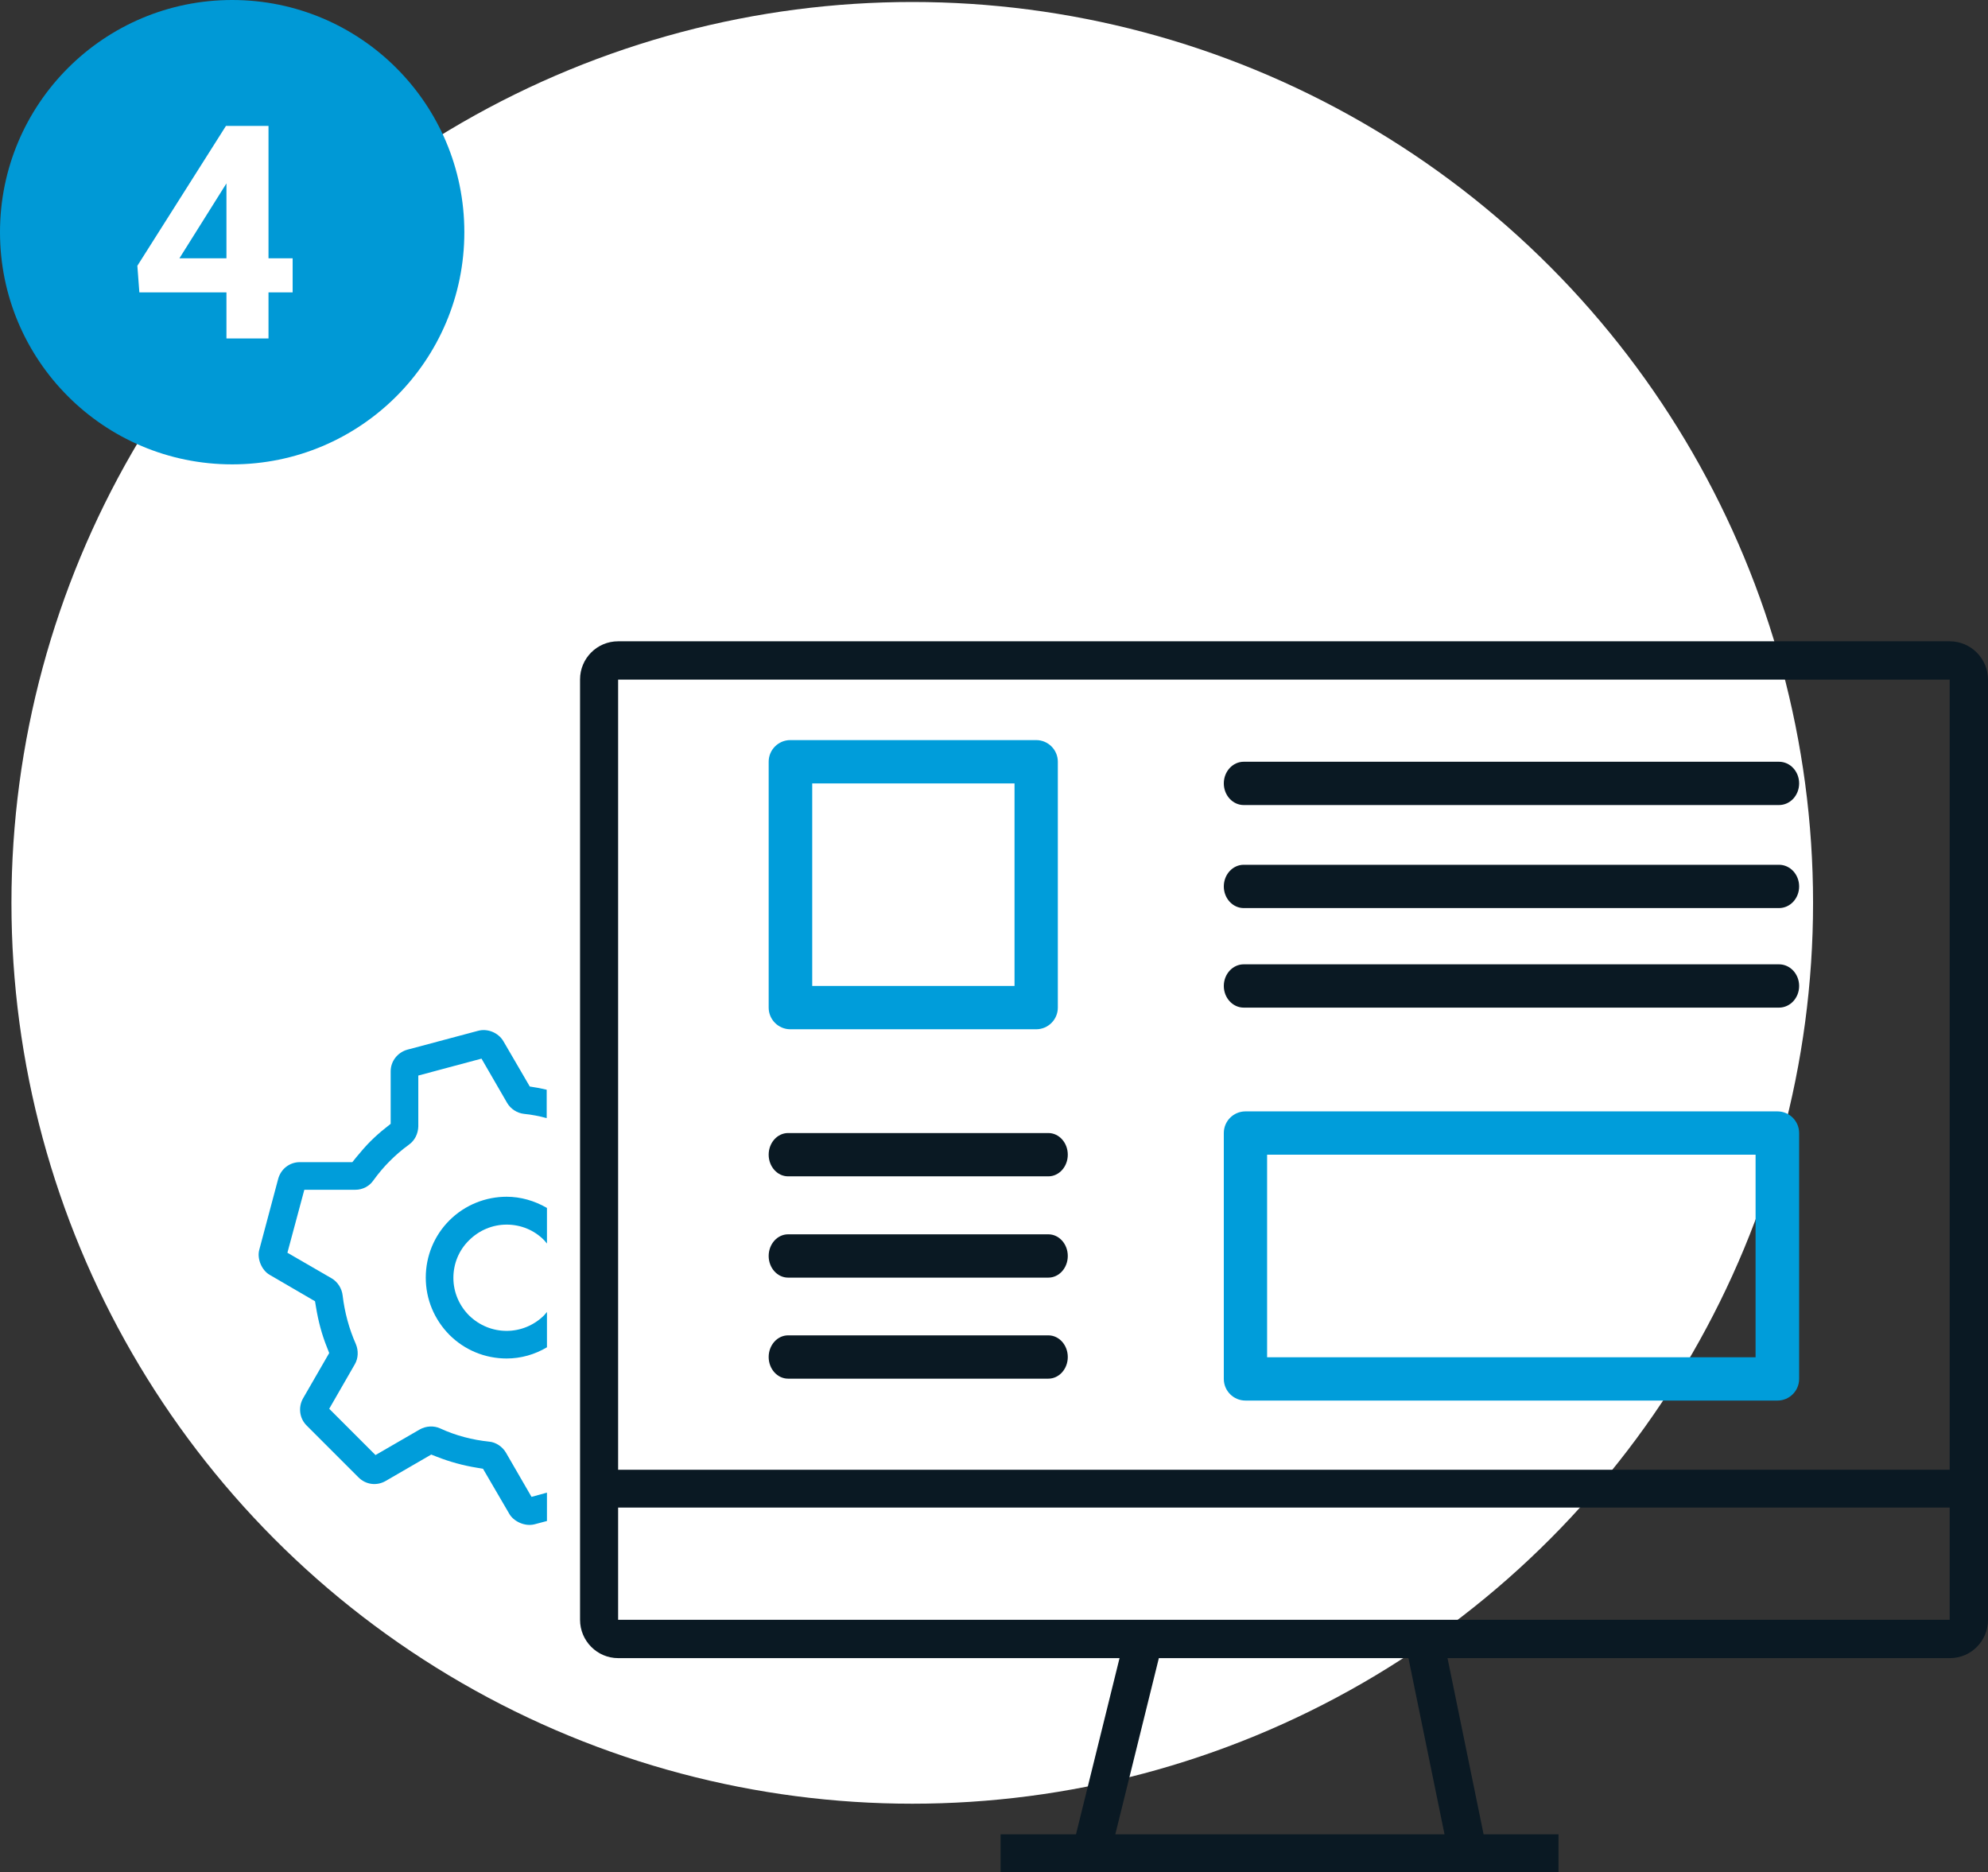 <?xml version="1.0" encoding="utf-8"?>
<!-- Generator: Adobe Illustrator 26.0.1, SVG Export Plug-In . SVG Version: 6.00 Build 0)  -->
<svg version="1.1" id="Layer_1" xmlns="http://www.w3.org/2000/svg" xmlns:xlink="http://www.w3.org/1999/xlink" x="0px" y="0px"
	 viewBox="0 0 79.89 75.24" style="enable-background:new 0 0 79.89 75.24;" xml:space="preserve">
<rect x="0" y="0" width="79.89" height="75.24" fill="#333333" stroke="none"/>
<style type="text/css">
	.st0{fill:#FFFFFF;}
	.st1{fill:#0099D6;}
	.st2{fill:#0A1923;}
	.st3{fill:#009DDA;}
</style>
<circle class="st0" cx="36.66" cy="36.28" r="36.2"/>
<circle class="st1" cx="9.33" cy="9.33" r="9.33"/>
<g>
	<path class="st0" d="M10.79,10.38h0.97v1.37h-0.97v1.85H9.1v-1.85H5.6l-0.08-1.07l3.56-5.62h1.71V10.38z M7.21,10.38H9.1V7.37
		L8.98,7.56L7.21,10.38z"/>
</g>
<g>
	<path class="st2" d="M78.35,25.77H24.84c-0.85,0-1.53,0.69-1.53,1.53v37.79c0,0.85,0.69,1.54,1.53,1.54h20.15l-1.75,7.08h-3.03
		v1.54h2.65h17.08h2.69v-1.54h-3.01l-1.45-7.08h20.19c0.85,0,1.53-0.69,1.53-1.54V27.31C79.89,26.46,79.2,25.77,78.35,25.77z
		 M44.82,73.71l1.75-7.08H56.6l1.45,7.08H44.82z M78.35,65.09h-20.5H45.36H24.84v-4.51h53.51V65.09z M24.84,59.05V27.31h53.51
		l0,31.75H24.84z"/>
	<path class="st2" d="M71.49,34.75H49.98c-0.44,0-0.8,0.39-0.8,0.87c0,0.48,0.36,0.87,0.8,0.87h21.51c0.45,0,0.81-0.39,0.81-0.87
		C72.3,35.14,71.94,34.75,71.49,34.75z"/>
	<path class="st2" d="M71.49,30.61H49.98c-0.44,0-0.8,0.39-0.8,0.87c0,0.48,0.36,0.87,0.8,0.87h21.51c0.45,0,0.81-0.39,0.81-0.87
		C72.3,31,71.94,30.61,71.49,30.61z"/>
	<path class="st2" d="M71.49,38.75H49.98c-0.44,0-0.8,0.39-0.8,0.87c0,0.48,0.36,0.87,0.8,0.87h21.51c0.45,0,0.81-0.39,0.81-0.87
		C72.3,39.14,71.94,38.75,71.49,38.75z"/>
	<path class="st2" d="M42.13,45.53H31.67c-0.43,0-0.78,0.39-0.78,0.87c0,0.48,0.35,0.87,0.78,0.87h10.46c0.43,0,0.78-0.39,0.78-0.87
		C42.91,45.92,42.56,45.53,42.13,45.53z"/>
	<path class="st2" d="M42.13,49.6H31.67c-0.43,0-0.78,0.39-0.78,0.87c0,0.48,0.35,0.87,0.78,0.87h10.46c0.43,0,0.78-0.39,0.78-0.87
		C42.91,49.99,42.56,49.6,42.13,49.6z"/>
	<path class="st2" d="M42.13,53.66H31.67c-0.43,0-0.78,0.39-0.78,0.87c0,0.48,0.35,0.87,0.78,0.87h10.46c0.43,0,0.78-0.39,0.78-0.87
		C42.91,54.05,42.56,53.66,42.13,53.66z"/>
	<path class="st3" d="M31.76,41.36h9.88c0.48,0,0.87-0.39,0.87-0.87v-9.88c0-0.48-0.39-0.87-0.87-0.87h-9.88
		c-0.48,0-0.87,0.39-0.87,0.87v9.88C30.89,40.97,31.28,41.36,31.76,41.36z M32.64,31.48h8.13v8.14h-8.13V31.48z"/>
	<path class="st3" d="M71.43,44.66H50.05c-0.48,0-0.87,0.39-0.87,0.87v9.88c0,0.48,0.39,0.87,0.87,0.87h21.38
		c0.48,0,0.87-0.39,0.87-0.87v-9.88C72.3,45.05,71.91,44.66,71.43,44.66z M70.55,54.54H50.92V46.4h19.63V54.54z"/>
</g>
<path class="st3" d="M21.98,59.98l-0.62,0.17l-1.03-1.78c-0.14-0.24-0.41-0.42-0.68-0.44c-0.67-0.07-1.33-0.24-1.96-0.53
	c-0.26-0.12-0.57-0.1-0.82,0.04l-1.78,1.03l-1.86-1.86l1.03-1.79c0.14-0.24,0.15-0.55,0.04-0.81c-0.27-0.61-0.45-1.27-0.53-1.95
	c-0.03-0.28-0.2-0.55-0.44-0.69l-1.78-1.03l0.68-2.53h2.05c0.29,0,0.56-0.14,0.72-0.37c0.21-0.29,0.43-0.55,0.66-0.78
	c0.23-0.23,0.48-0.45,0.77-0.66c0.24-0.17,0.37-0.44,0.38-0.73l0-2.05l2.54-0.68l1.03,1.78c0.14,0.24,0.4,0.41,0.68,0.44
	c0.31,0.03,0.61,0.09,0.91,0.17v-1.14c-0.15-0.03-0.29-0.07-0.44-0.09l-0.24-0.04l-1.06-1.82c-0.2-0.34-0.63-0.52-1.01-0.42
	l-2.85,0.76c-0.39,0.11-0.67,0.46-0.67,0.87l0,2.11l-0.2,0.16c-0.23,0.18-0.43,0.36-0.62,0.55c-0.19,0.19-0.37,0.4-0.56,0.63
	l-0.16,0.2l-2.11,0c-0.41,0-0.76,0.27-0.87,0.67l-0.76,2.85c-0.1,0.36,0.1,0.83,0.42,1.01l1.82,1.06l0.04,0.24
	c0.09,0.55,0.23,1.09,0.44,1.61l0.09,0.23l-1.05,1.82c-0.2,0.35-0.15,0.8,0.14,1.09l2.09,2.09c0.29,0.29,0.73,0.35,1.09,0.14
	l1.83-1.06l0.23,0.09c0.51,0.2,1.05,0.35,1.61,0.44l0.24,0.04l1.05,1.8c0.16,0.3,0.62,0.54,1.03,0.43l0.49-0.13V59.98z"/>
<path class="st3" d="M21.98,52.72c-0.04,0.04-0.07,0.09-0.11,0.13c-0.42,0.42-0.97,0.63-1.51,0.63c-0.55,0-1.09-0.21-1.51-0.62
	c-0.4-0.4-0.63-0.94-0.63-1.51c0-0.57,0.22-1.11,0.63-1.51c0.4-0.4,0.94-0.63,1.51-0.63c0,0,0,0,0,0c0.57,0,1.11,0.22,1.51,0.63
	c0.04,0.04,0.07,0.09,0.11,0.13v-1.43c-0.5-0.29-1.06-0.45-1.62-0.45c-0.83,0-1.67,0.32-2.3,0.95c-0.61,0.61-0.95,1.43-0.95,2.3
	s0.34,1.68,0.95,2.3l0,0c0.61,0.61,1.43,0.95,2.3,0.95c0,0,0,0,0,0c0.58,0,1.13-0.16,1.62-0.45V52.72z"/>
</svg>
